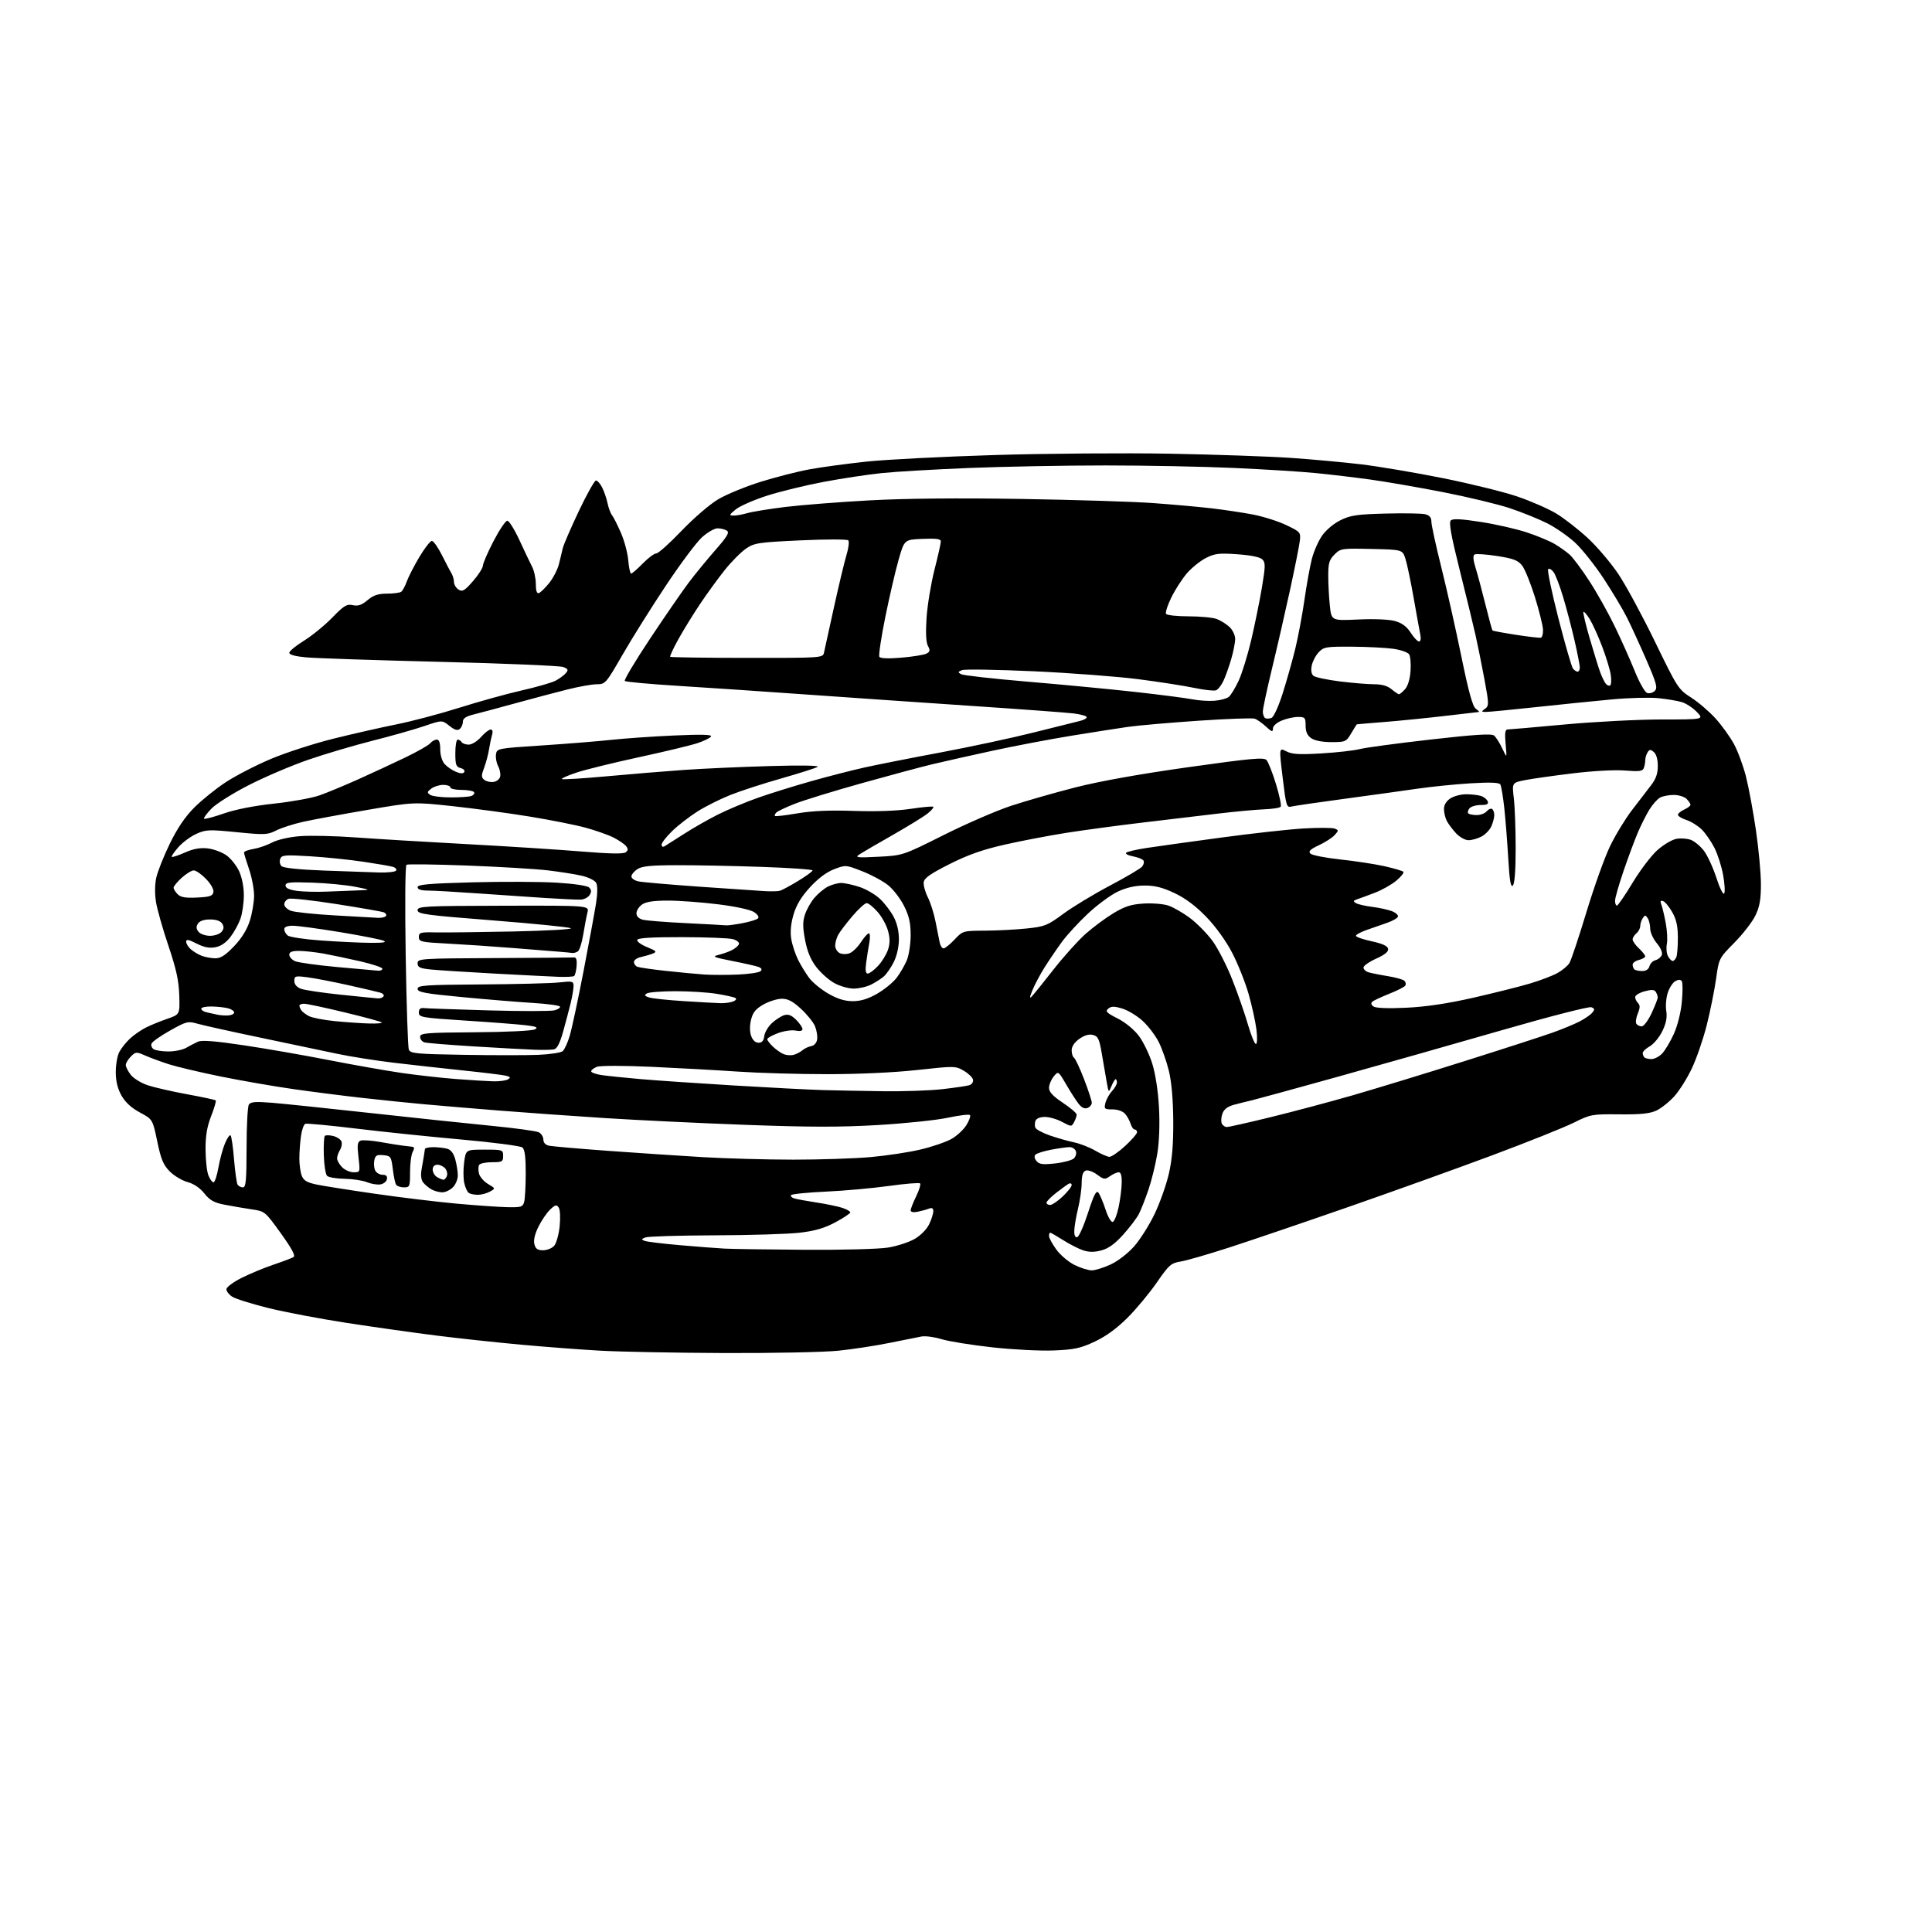 <?xml version="1.0" encoding="UTF-8" standalone="no"?>
<svg 
  version="1.1" 
  xmlns="http://www.w3.org/2000/svg" 
  xmlns:xlink="http://www.w3.org/1999/xlink" 
  xmlns:svg="http://www.w3.org/2000/svg"
  xmlns:rdf="http://www.w3.org/1999/02/22-rdf-syntax-ns#"
  xmlns:cc="http://creativecommons.org/ns#"
  xmlns:dc="http://purl.org/dc/elements/1.1/"
  viewBox="0 0 768 768"
  width="768"
  height="768"
>
<style>svg {background-color: white; }</style>"
<path stroke="none" fill="black" fill-rule="evenodd" d="M287.64,537.85C268.31,537.77 246.20,537.35 238.50,536.91C230.80,536.48 216.62,535.40 207.00,534.52C197.38,533.64 182.30,532.02 173.50,530.91C164.70,529.80 148.72,527.55 138.00,525.90C127.28,524.25 113.12,521.57 106.54,519.93C99.96,518.29 93.55,516.28 92.29,515.45C91.03,514.63 90.00,513.30 90.00,512.49C90.00,511.69 92.67,509.68 95.94,508.03C99.21,506.38 104.95,504.00 108.69,502.73C112.44,501.47 116.04,500.10 116.70,499.69C117.53,499.18 115.96,496.26 111.61,490.22C105.34,481.51 105.32,481.50 99.91,480.71C96.94,480.27 92.13,479.45 89.23,478.88C85.07,478.07 83.39,477.13 81.23,474.40C79.50,472.22 77.05,470.57 74.56,469.89C72.39,469.30 69.21,467.40 67.48,465.66C64.92,463.08 64.00,460.88 62.51,453.73C60.68,444.95 60.68,444.95 55.61,442.23C52.22,440.40 49.80,438.18 48.29,435.50C46.74,432.76 46.03,429.83 46.02,426.20C46.01,423.29 46.63,419.69 47.41,418.20C48.19,416.72 50.10,414.31 51.66,412.86C53.22,411.41 56.05,409.44 57.95,408.49C59.85,407.53 63.67,405.96 66.45,405.01C71.50,403.27 71.50,403.27 71.26,395.65C71.08,389.82 70.07,385.22 66.96,375.99C64.72,369.37 62.50,361.55 62.02,358.61C61.49,355.39 61.53,351.54 62.12,348.89C62.65,346.48 65.05,340.44 67.45,335.48C70.43,329.34 73.52,324.75 77.16,321.08C80.10,318.12 85.74,313.57 89.71,310.96C93.67,308.36 101.77,304.18 107.71,301.68C113.64,299.18 124.80,295.56 132.50,293.65C140.20,291.73 151.45,289.18 157.50,287.97C163.55,286.77 174.80,283.79 182.50,281.36C190.20,278.93 201.33,275.84 207.23,274.50C213.14,273.16 219.25,271.41 220.81,270.60C222.37,269.79 224.22,268.43 224.93,267.58C226.02,266.27 225.85,265.89 223.86,265.14C222.56,264.65 200.57,263.72 175.00,263.09C149.43,262.46 125.46,261.66 121.75,261.32C117.46,260.94 115.00,260.27 115.00,259.50C115.00,258.83 117.62,256.67 120.83,254.69C124.03,252.71 129.09,248.58 132.07,245.52C136.75,240.70 137.86,240.03 140.25,240.56C142.34,241.01 143.77,240.53 146.09,238.58C148.42,236.62 150.28,236.00 153.83,235.98C156.40,235.98 158.95,235.64 159.50,235.23C160.05,234.83 161.04,232.99 161.70,231.15C162.36,229.31 164.61,224.93 166.70,221.42C168.79,217.91 171.03,215.03 171.67,215.02C172.32,215.01 174.15,217.62 175.75,220.82C177.36,224.03 179.06,227.29 179.55,228.07C180.03,228.86 180.44,230.35 180.46,231.38C180.48,232.42 181.31,233.77 182.31,234.39C183.84,235.33 184.71,234.81 188.03,231.00C190.18,228.53 191.95,225.75 191.97,224.83C191.99,223.91 193.89,219.53 196.20,215.08C198.51,210.64 200.97,207.00 201.66,207.00C202.36,207.00 204.53,210.49 206.50,214.75C208.47,219.01 210.73,223.77 211.54,225.33C212.34,226.89 213.00,229.96 213.00,232.16C213.00,234.82 213.40,236.03 214.19,235.77C214.85,235.55 216.68,233.77 218.27,231.81C219.86,229.84 221.60,226.50 222.15,224.37C222.69,222.24 223.39,219.38 223.69,218.00C224.00,216.62 226.86,209.99 230.05,203.25C233.25,196.51 236.33,191.00 236.91,191.00C237.48,191.00 238.58,192.24 239.35,193.75C240.13,195.26 241.09,198.07 241.50,200.00C241.90,201.93 242.71,204.09 243.30,204.82C243.88,205.55 245.48,208.70 246.83,211.82C248.19,214.94 249.50,219.86 249.74,222.75C249.99,225.64 250.50,228.00 250.89,228.00C251.28,228.00 253.35,226.20 255.50,224.00C257.65,221.80 260.07,220.00 260.87,220.00C261.68,220.00 266.20,215.96 270.92,211.01C275.73,205.98 282.14,200.46 285.50,198.47C288.80,196.51 296.45,193.37 302.50,191.49C308.55,189.61 317.32,187.37 322.00,186.53C326.68,185.68 336.80,184.31 344.50,183.49C352.20,182.67 375.15,181.50 395.50,180.88C415.85,180.26 447.12,180.03 465.00,180.35C482.88,180.68 504.48,181.43 513.00,182.01C521.52,182.60 534.12,183.75 541.00,184.57C547.88,185.39 562.50,187.86 573.50,190.06C584.50,192.26 597.87,195.56 603.20,197.38C608.54,199.21 615.46,202.23 618.57,204.10C621.69,205.97 627.33,210.35 631.11,213.84C634.90,217.33 640.44,223.86 643.43,228.36C646.43,232.85 652.96,244.96 657.96,255.25C666.81,273.48 667.18,274.05 672.28,277.31C675.16,279.16 679.53,282.91 682.01,285.66C684.48,288.41 687.75,292.95 689.27,295.76C690.80,298.56 692.93,304.33 694.02,308.58C695.11,312.83 696.90,322.43 697.99,329.90C699.09,337.38 699.99,347.07 699.99,351.43C700.00,357.57 699.50,360.40 697.80,363.93C696.59,366.45 692.83,371.30 689.45,374.72C683.31,380.94 683.31,380.94 682.15,389.22C681.50,393.77 679.84,402.00 678.46,407.50C677.07,413.00 674.42,420.71 672.57,424.63C670.73,428.55 667.58,433.57 665.58,435.78C663.59,437.99 660.40,440.53 658.49,441.44C655.86,442.68 652.32,443.05 643.77,442.97C632.81,442.86 632.30,442.95 625.50,446.33C621.65,448.24 607.02,454.09 593.00,459.32C578.98,464.55 553.33,473.76 536.00,479.79C518.67,485.82 497.52,493.02 489.00,495.78C480.48,498.55 471.62,501.11 469.32,501.48C465.49,502.10 464.70,502.79 459.84,509.83C456.92,514.05 451.69,520.35 448.20,523.83C443.98,528.05 439.64,531.21 435.19,533.30C429.48,535.98 427.09,536.49 418.86,536.83C413.55,537.05 402.53,536.48 394.36,535.58C386.19,534.67 377.16,533.22 374.30,532.35C371.44,531.47 367.84,530.99 366.30,531.28C364.76,531.56 359.00,532.71 353.50,533.84C348.00,534.96 338.84,536.36 333.14,536.94C327.45,537.52 306.97,537.93 287.64,537.85zM434.00,504.99C435.38,504.98 438.77,503.92 441.54,502.63C444.42,501.29 448.41,498.20 450.88,495.40C453.24,492.72 456.90,486.91 459.00,482.51C461.11,478.10 463.65,470.90 464.66,466.50C465.95,460.81 466.45,454.75 466.39,445.50C466.33,437.17 465.71,430.07 464.66,425.74C463.76,422.02 461.93,416.82 460.59,414.18C459.25,411.54 456.35,407.74 454.14,405.75C451.93,403.75 448.31,401.57 446.09,400.91C442.91,399.95 441.75,399.96 440.56,400.95C439.28,402.02 439.83,402.60 444.27,404.85C447.36,406.42 450.80,409.25 452.72,411.79C454.49,414.15 456.89,419.10 458.04,422.79C459.31,426.87 460.36,433.69 460.71,440.19C461.07,446.77 460.82,453.82 460.06,458.51C459.39,462.71 457.80,469.18 456.54,472.88C455.28,476.59 453.55,480.97 452.70,482.62C451.84,484.27 449.05,487.95 446.49,490.79C443.25,494.41 440.64,496.29 437.86,497.04C435.01,497.81 432.93,497.80 430.59,497.03C428.78,496.43 425.20,494.61 422.62,492.97C420.04,491.34 417.72,490.00 417.47,490.00C417.21,490.00 417.00,490.61 417.00,491.35C417.00,492.09 418.30,494.50 419.89,496.69C421.48,498.89 424.74,501.65 427.14,502.84C429.54,504.03 432.62,504.99 434.00,504.99zM215.86,497.00C217.42,497.00 219.40,496.21 220.27,495.25C221.14,494.29 222.13,490.80 222.47,487.50C222.82,484.08 222.66,480.87 222.10,480.03C221.25,478.77 220.75,478.88 218.72,480.79C217.41,482.02 215.32,485.07 214.07,487.57C212.62,490.48 212.03,492.98 212.42,494.55C212.89,496.43 213.70,497.00 215.86,497.00zM320.00,496.81C334.68,496.91 349.40,496.52 353.00,495.93C356.57,495.36 361.35,493.80 363.62,492.48C366.00,491.09 368.43,488.62 369.37,486.63C370.27,484.74 371.00,482.43 371.00,481.49C371.00,480.28 370.50,479.98 369.25,480.46C368.29,480.84 366.26,481.39 364.75,481.70C363.08,482.03 362.00,481.82 362.00,481.15C362.00,480.55 362.98,478.03 364.19,475.55C365.39,473.07 366.10,470.76 365.75,470.42C365.41,470.08 359.81,470.53 353.31,471.44C346.82,472.34 335.52,473.36 328.21,473.69C320.90,474.03 314.71,474.66 314.45,475.08C314.19,475.51 314.76,476.10 315.74,476.39C316.71,476.69 320.65,477.41 324.50,478.00C328.35,478.58 332.96,479.54 334.75,480.11C336.54,480.69 338.00,481.51 338.00,481.94C338.00,482.37 335.32,484.15 332.04,485.90C327.62,488.25 323.92,489.33 317.79,490.03C313.23,490.56 298.02,491.02 284.00,491.06C269.98,491.11 257.63,491.48 256.57,491.90C254.90,492.55 254.86,492.73 256.26,493.27C257.15,493.61 263.42,494.38 270.19,494.97C276.96,495.56 284.98,496.17 288.00,496.34C291.02,496.50 305.43,496.71 320.00,496.81zM428.25,491.77C428.94,491.55 430.86,487.18 432.52,482.06C434.86,474.84 435.79,473.05 436.64,474.12C437.24,474.88 438.51,477.89 439.46,480.80C440.44,483.79 441.70,485.94 442.35,485.73C442.98,485.52 444.02,482.91 444.65,479.93C445.29,476.94 445.85,472.59 445.90,470.25C445.97,467.42 445.57,466.00 444.72,466.00C444.02,466.00 442.45,466.69 441.24,467.54C439.21,468.97 438.80,468.91 436.09,466.91C434.46,465.71 432.44,465.00 431.57,465.33C430.49,465.75 430.00,467.26 429.98,470.22C429.98,472.57 429.32,477.20 428.52,480.50C427.72,483.80 427.06,487.77 427.04,489.33C427.01,491.16 427.45,492.03 428.25,491.77zM201.63,479.87C207.20,479.99 207.82,479.79 208.37,477.75C208.70,476.51 208.98,471.39 208.99,466.37C209.00,459.97 208.60,456.91 207.67,456.14C206.93,455.53 196.02,454.11 183.42,452.98C170.81,451.85 151.95,449.89 141.50,448.62C131.05,447.36 122.00,446.50 121.38,446.72C120.76,446.94 119.97,449.18 119.63,451.70C119.28,454.22 119.00,458.21 119.00,460.57C119.00,462.94 119.42,465.98 119.94,467.34C120.66,469.24 121.99,470.05 125.69,470.84C128.33,471.40 138.80,473.06 148.95,474.52C159.10,475.99 173.73,477.76 181.45,478.46C189.18,479.17 198.26,479.80 201.63,479.87zM417.43,479.00C418.21,479.00 420.46,477.48 422.43,475.63C424.39,473.78 426.00,471.73 426.00,471.07C426.00,470.40 425.46,470.20 424.75,470.61C424.06,471.01 421.81,472.65 419.75,474.25C417.69,475.86 416.00,477.58 416.00,478.08C416.00,478.59 416.64,479.00 417.43,479.00zM190.00,474.95C188.62,474.96 186.99,474.64 186.38,474.23C185.76,473.83 184.93,472.02 184.54,470.21C184.14,468.40 184.13,464.69 184.51,461.96C185.19,457.00 185.19,457.00 192.59,457.00C199.83,457.00 200.00,457.06 200.00,459.50C200.00,461.79 199.63,462.00 195.56,462.00C193.12,462.00 190.82,462.48 190.46,463.06C190.11,463.64 190.08,465.19 190.41,466.50C190.74,467.82 192.36,469.69 194.01,470.66C197.00,472.43 197.00,472.43 194.75,473.68C193.51,474.37 191.38,474.94 190.00,474.95zM175.75,473.97C174.51,473.95 172.60,473.42 171.50,472.79C170.40,472.16 168.93,470.94 168.23,470.07C167.43,469.09 167.18,467.19 167.56,465.00C167.89,463.07 168.32,460.60 168.50,459.50C168.68,458.40 168.87,457.16 168.92,456.75C168.96,456.34 170.46,456.01 172.25,456.01C174.04,456.02 176.51,456.30 177.73,456.63C179.23,457.03 180.30,458.42 180.98,460.86C181.53,462.86 181.99,465.74 181.99,467.25C182.00,468.76 181.10,470.90 180.00,472.00C178.90,473.10 176.99,473.99 175.75,473.97zM96.56,472.00C97.75,472.00 98.00,469.29 98.02,456.25C98.02,447.59 98.43,439.87 98.92,439.10C99.62,437.99 101.53,437.84 108.15,438.37C112.74,438.75 130.45,440.59 147.50,442.47C164.55,444.35 186.15,446.63 195.49,447.54C204.84,448.45 213.27,449.61 214.24,450.13C215.21,450.65 216.00,451.95 216.00,453.02C216.00,454.23 216.85,455.14 218.25,455.44C219.49,455.70 229.95,456.61 241.50,457.46C253.05,458.30 270.15,459.44 279.50,459.99C288.85,460.53 305.05,460.98 315.50,460.98C325.95,460.98 339.68,460.53 346.00,459.97C352.32,459.41 361.28,458.06 365.89,456.96C370.50,455.87 376.04,453.98 378.19,452.77C380.34,451.57 383.03,449.07 384.16,447.24C385.30,445.40 385.93,443.60 385.58,443.24C385.22,442.88 381.23,443.37 376.71,444.33C372.20,445.29 359.73,446.59 349.01,447.22C334.10,448.10 321.77,448.08 296.51,447.15C278.36,446.48 253.15,445.27 240.50,444.46C227.85,443.65 208.95,442.30 198.50,441.47C188.05,440.64 174.55,439.50 168.50,438.95C162.45,438.40 151.43,437.27 144.00,436.43C136.57,435.60 124.20,434.02 116.50,432.92C108.80,431.82 95.83,429.57 87.67,427.91C79.51,426.25 70.29,424.07 67.17,423.07C64.05,422.06 59.82,420.51 57.76,419.61C54.19,418.05 53.93,418.07 52.01,419.99C50.90,421.10 50.00,422.61 50.00,423.37C50.00,424.12 50.91,425.88 52.01,427.29C53.12,428.70 56.16,430.55 58.76,431.42C61.37,432.28 68.41,433.89 74.41,434.99C80.41,436.09 85.52,437.18 85.76,437.43C86.00,437.67 85.18,440.48 83.93,443.68C82.28,447.93 81.68,451.52 81.71,457.00C81.73,461.12 82.24,465.74 82.85,467.25C83.45,468.76 84.36,470.00 84.87,470.00C85.37,470.00 86.25,467.37 86.82,464.15C87.38,460.93 88.56,456.59 89.44,454.50C90.31,452.41 91.31,450.98 91.66,451.33C92.02,451.68 92.64,455.99 93.04,460.91C93.45,465.82 94.08,470.33 94.45,470.92C94.82,471.51 95.77,472.00 96.56,472.00zM160.56,472.00C159.22,472.00 157.81,471.50 157.44,470.90C157.06,470.29 156.47,467.48 156.13,464.65C155.53,459.77 155.33,459.48 152.38,459.20C149.74,458.94 149.18,459.28 148.78,461.35C148.53,462.70 148.72,464.53 149.21,465.40C149.70,466.28 151.01,467.00 152.12,467.00C153.51,467.00 154.04,467.55 153.81,468.75C153.63,469.71 152.43,470.65 151.14,470.83C149.86,471.01 147.46,470.60 145.81,469.92C144.15,469.24 140.17,468.64 136.95,468.59C133.73,468.54 130.61,468.01 130.02,467.42C129.42,466.82 128.84,463.15 128.72,459.26C128.60,455.36 128.78,451.89 129.13,451.54C129.48,451.19 130.98,451.21 132.46,451.58C133.95,451.95 135.42,452.93 135.74,453.76C136.06,454.59 135.79,456.10 135.16,457.12C134.52,458.14 134.00,459.65 134.00,460.49C134.00,461.32 134.90,462.90 136.00,464.00C137.10,465.10 139.17,466.00 140.60,466.00C143.18,466.00 143.19,465.97 142.50,460.01C141.93,455.11 142.09,453.90 143.33,453.43C144.17,453.10 147.70,453.35 151.18,453.97C154.66,454.59 158.62,455.23 160.00,455.39C161.38,455.55 163.08,455.76 163.79,455.84C164.74,455.96 164.81,456.50 164.04,457.93C163.47,459.00 163.00,462.60 163.00,465.93C163.00,471.70 162.88,472.00 160.56,472.00zM176.28,468.97C176.71,468.99 177.32,468.32 177.64,467.49C177.96,466.66 177.67,465.31 176.99,464.49C176.31,463.67 174.91,463.00 173.88,463.00C172.68,463.00 172.00,463.71 172.00,464.95C172.00,466.02 172.79,467.36 173.75,467.92C174.71,468.48 175.85,468.95 176.28,468.97zM419.44,462.48C422.77,462.11 426.12,461.21 426.89,460.48C427.65,459.75 428.00,458.45 427.67,457.58C427.34,456.71 426.21,456.00 425.17,456.00C424.13,456.00 420.86,456.46 417.92,457.01C414.98,457.57 412.15,458.45 411.63,458.97C411.04,459.56 411.19,460.52 412.03,461.53C413.12,462.85 414.50,463.03 419.44,462.48zM441.00,459.86C441.82,459.89 444.64,457.95 447.25,455.55C449.86,453.14 452.00,450.69 452.00,450.09C452.00,449.49 451.58,449.00 451.07,449.00C450.55,449.00 449.83,447.99 449.45,446.75C449.07,445.51 448.07,443.71 447.23,442.75C446.32,441.72 444.27,441.00 442.24,441.00C439.02,441.00 438.83,440.82 439.43,438.41C439.79,436.99 440.96,434.88 442.04,433.73C443.12,432.57 444.00,431.03 444.00,430.31C444.00,429.59 443.76,429.00 443.48,429.00C443.19,429.00 442.44,430.24 441.82,431.75C440.70,434.49 440.70,434.48 439.91,430.00C439.48,427.52 438.61,422.46 437.97,418.75C436.98,412.94 436.48,411.91 434.45,411.40C432.88,411.00 431.06,411.54 429.04,412.97C427.12,414.34 426.00,416.01 426.00,417.51C426.00,418.81 426.42,420.14 426.93,420.46C427.45,420.78 429.25,424.61 430.93,428.99C432.62,433.36 434.00,437.58 434.00,438.36C434.00,439.14 433.23,440.08 432.29,440.44C431.16,440.88 429.97,440.32 428.78,438.80C427.79,437.53 425.56,434.07 423.83,431.09C420.67,425.69 420.67,425.69 418.84,427.95C417.83,429.20 417.00,431.23 417.00,432.47C417.00,434.08 418.55,435.74 422.50,438.37C425.52,440.38 428.00,442.50 428.00,443.08C428.00,443.66 427.54,445.00 426.97,446.05C425.96,447.94 425.88,447.94 422.24,445.99C420.20,444.89 417.11,444.00 415.37,444.00C413.49,444.00 411.98,444.60 411.64,445.50C411.32,446.32 411.28,447.56 411.55,448.25C411.82,448.94 414.40,450.33 417.27,451.34C420.15,452.34 424.47,453.58 426.87,454.08C429.28,454.58 433.10,456.07 435.37,457.39C437.64,458.72 440.18,459.83 441.00,459.86zM487.70,448.00C488.51,448.00 496.45,446.21 505.34,444.03C514.23,441.85 528.70,437.99 537.50,435.46C546.30,432.93 566.33,426.82 582.00,421.87C597.67,416.93 613.53,411.79 617.24,410.46C620.95,409.14 625.71,407.17 627.81,406.10C629.91,405.02 632.22,403.44 632.93,402.58C634.01,401.28 633.95,400.92 632.56,400.39C631.65,400.03 615.73,404.12 597.20,409.47C578.66,414.81 549.33,423.14 532.00,427.97C514.67,432.79 499.15,437.05 497.50,437.43C495.85,437.80 492.79,438.56 490.71,439.11C488.12,439.78 486.62,440.88 485.98,442.54C485.47,443.88 485.32,445.66 485.64,446.49C485.95,447.32 486.88,448.00 487.70,448.00zM351.00,433.78C358.98,433.89 369.55,433.53 374.50,432.97C379.45,432.41 384.31,431.70 385.31,431.39C386.30,431.08 386.97,430.10 386.80,429.22C386.63,428.33 384.98,426.72 383.13,425.64C379.84,423.72 379.44,423.72 364.63,425.34C355.46,426.35 341.36,427.00 328.83,427.00C317.46,427.00 301.49,426.54 293.33,425.98C285.17,425.42 269.75,424.57 259.06,424.08C247.90,423.57 238.63,423.57 237.31,424.07C236.04,424.56 235.00,425.36 235.00,425.86C235.00,426.36 236.91,427.04 239.25,427.38C241.59,427.71 248.45,428.42 254.50,428.95C260.55,429.48 277.20,430.62 291.50,431.48C305.80,432.34 321.77,433.17 327.00,433.32C332.23,433.46 343.02,433.67 351.00,433.78zM196.00,429.84C198.47,429.91 201.15,429.56 201.95,429.05C203.10,428.33 202.89,428.02 200.95,427.58C199.60,427.27 191.97,426.34 184.00,425.51C176.03,424.68 163.65,423.30 156.50,422.45C149.35,421.60 139.22,420.00 134.00,418.89C128.78,417.78 115.05,414.90 103.50,412.48C91.95,410.07 80.70,407.57 78.50,406.94C74.72,405.85 74.13,406.00 67.63,409.64C63.84,411.76 60.52,414.11 60.23,414.85C59.94,415.59 60.34,416.60 61.10,417.09C61.87,417.57 64.53,417.97 67.00,417.97C69.47,417.97 72.62,417.32 74.00,416.53C75.38,415.73 77.48,414.64 78.67,414.10C80.21,413.40 85.47,413.80 96.92,415.52C105.77,416.84 120.99,419.49 130.75,421.41C140.51,423.32 153.52,425.62 159.65,426.51C165.78,427.40 175.45,428.48 181.15,428.92C186.84,429.36 193.53,429.77 196.00,429.84zM656.49,421.00C657.68,421.00 659.60,419.99 660.77,418.75C661.93,417.51 664.01,414.02 665.38,411.00C666.83,407.79 668.16,402.52 668.55,398.35C668.93,394.41 668.93,390.70 668.56,390.10C668.09,389.34 667.29,389.31 666.02,389.99C665.00,390.54 663.62,392.61 662.97,394.60C662.31,396.59 662.04,399.85 662.36,401.84C662.78,404.44 662.34,406.72 660.82,409.87C659.65,412.29 657.41,415.00 655.85,415.89C654.29,416.77 653.01,417.99 653.01,418.58C653.00,419.18 653.30,419.97 653.67,420.33C654.03,420.70 655.30,421.00 656.49,421.00zM213.92,419.32C218.55,419.12 222.94,418.47 223.67,417.86C224.40,417.26 225.67,414.47 226.50,411.67C227.33,408.88 229.79,397.34 231.97,386.04C234.14,374.75 236.37,362.63 236.93,359.12C237.56,355.09 237.58,352.09 236.99,350.97C236.46,349.99 233.94,348.73 231.27,348.12C228.65,347.51 222.55,346.55 217.73,345.98C212.90,345.41 198.50,344.55 185.73,344.07C172.95,343.59 162.09,343.45 161.60,343.75C161.07,344.07 160.94,359.18 161.27,379.90C161.58,399.48 162.14,416.28 162.52,417.23C163.13,418.78 165.42,419.00 184.35,419.31C195.98,419.51 209.29,419.51 213.92,419.32zM315.50,419.31C316.60,419.01 318.18,418.19 319.00,417.48C319.82,416.78 321.40,416.04 322.50,415.84C323.69,415.63 324.63,414.54 324.83,413.14C325.01,411.86 324.63,409.51 323.97,407.93C323.31,406.35 320.81,403.24 318.41,401.03C315.15,398.02 313.22,397.00 310.77,397.02C308.97,397.03 305.70,398.05 303.50,399.29C300.43,401.03 299.28,402.43 298.57,405.30C297.98,407.66 297.99,410.07 298.59,411.78C299.20,413.50 300.27,414.50 301.52,414.50C302.91,414.50 303.59,413.72 303.80,411.89C303.97,410.45 305.32,408.14 306.80,406.75C308.29,405.36 310.51,403.92 311.73,403.55C313.37,403.06 314.64,403.55 316.48,405.39C317.87,406.78 319.00,408.43 319.00,409.07C319.00,409.81 318.00,410.03 316.25,409.67C314.74,409.36 311.59,409.82 309.25,410.69C306.91,411.56 305.00,412.64 305.00,413.10C305.00,413.55 306.01,414.88 307.25,416.06C308.49,417.24 310.40,418.57 311.50,419.03C312.60,419.48 314.40,419.61 315.50,419.31zM220.24,417.14C219.28,417.34 215.80,417.40 212.50,417.29C209.20,417.17 198.40,416.58 188.50,415.97C178.60,415.37 169.71,414.64 168.75,414.37C167.79,414.09 167.00,413.11 167.00,412.18C167.01,410.66 169.12,410.49 188.92,410.34C201.32,410.26 211.61,409.76 212.62,409.19C214.04,408.40 213.29,408.06 208.95,407.54C205.95,407.18 195.18,406.35 185.00,405.70C167.57,404.57 166.50,404.38 166.50,402.50C166.50,401.09 167.09,400.57 168.50,400.73C169.60,400.86 181.10,401.27 194.07,401.64C207.03,402.01 218.86,402.00 220.36,401.63C221.86,401.25 222.85,400.57 222.58,400.12C222.30,399.67 217.45,399.03 211.81,398.68C206.17,398.34 193.55,397.30 183.78,396.37C168.89,394.96 166.00,394.42 166.00,393.09C166.01,391.68 168.91,391.48 191.25,391.33C205.14,391.24 219.09,390.88 222.25,390.53C227.57,389.95 228.00,390.05 228.00,391.94C228.00,393.06 227.48,396.12 226.85,398.74C226.21,401.36 224.86,406.49 223.84,410.14C222.57,414.68 221.43,416.89 220.24,417.14zM499.23,415.00C499.76,415.00 499.85,412.58 499.45,409.25C499.06,406.09 497.65,399.70 496.32,395.05C494.98,390.40 492.06,383.07 489.81,378.76C487.34,374.01 483.28,368.37 479.53,364.49C475.34,360.15 471.24,357.08 466.91,355.03C462.18,352.79 459.06,352.00 455.00,352.01C451.33,352.02 447.81,352.81 444.42,354.39C441.63,355.69 436.27,359.62 432.52,363.13C428.77,366.63 424.06,371.75 422.06,374.50C420.06,377.25 417.00,381.76 415.26,384.51C413.52,387.27 411.36,391.32 410.46,393.51C409.21,396.56 409.16,397.15 410.24,396.00C411.02,395.18 414.92,390.34 418.91,385.25C422.90,380.17 428.57,373.87 431.51,371.25C434.45,368.64 439.43,364.94 442.57,363.04C447.09,360.31 449.62,359.49 454.55,359.18C457.99,358.96 462.42,359.31 464.41,359.97C466.39,360.62 470.31,362.88 473.11,364.99C475.92,367.10 479.96,371.23 482.08,374.16C484.21,377.10 487.73,384.00 489.89,389.50C492.06,395.00 494.84,402.99 496.07,407.25C497.30,411.51 498.72,415.00 499.23,415.00zM652.61,408.00C653.42,408.00 655.19,405.64 656.54,402.75C657.88,399.86 658.98,397.05 658.97,396.50C658.97,395.95 658.62,394.95 658.19,394.27C657.61,393.36 656.48,393.31 653.71,394.07C651.67,394.63 650.00,395.66 650.00,396.35C650.00,397.04 650.51,398.11 651.14,398.74C652.00,399.60 651.98,400.64 651.05,402.88C650.37,404.53 650.10,406.36 650.46,406.94C650.82,407.52 651.79,408.00 652.61,408.00zM146.92,406.86C149.90,406.94 152.08,406.74 151.76,406.43C151.45,406.11 144.80,404.31 136.99,402.43C129.17,400.54 121.93,399.00 120.89,399.00C119.85,399.00 119.01,399.34 119.02,399.75C119.02,400.16 119.36,401.00 119.77,401.60C120.17,402.21 121.54,403.25 122.82,403.92C124.09,404.59 128.82,405.50 133.32,405.94C137.82,406.37 143.94,406.79 146.92,406.86zM90.78,403.65C92.04,403.57 93.07,403.05 93.09,402.50C93.11,401.95 92.08,401.21 90.81,400.85C89.54,400.49 86.59,400.15 84.25,400.10C81.91,400.04 80.00,400.44 80.00,400.98C80.00,401.52 81.01,402.18 82.25,402.44C83.49,402.71 85.40,403.12 86.50,403.37C87.60,403.61 89.53,403.74 90.78,403.65zM559.00,400.59C566.81,400.22 575.31,398.96 585.50,396.65C593.75,394.77 603.88,392.24 608.00,391.02C612.12,389.80 617.10,387.91 619.06,386.83C621.01,385.74 623.17,383.96 623.85,382.86C624.54,381.77 627.57,372.69 630.60,362.69C633.63,352.68 637.85,340.88 639.98,336.46C642.11,332.03 646.03,325.58 648.68,322.11C651.33,318.64 654.74,314.20 656.25,312.25C658.26,309.66 659.00,307.56 659.00,304.47C659.00,301.84 658.40,299.75 657.42,298.94C656.12,297.85 655.69,297.87 654.94,299.06C654.44,299.85 654.02,301.25 654.02,302.17C654.01,303.09 653.74,304.52 653.42,305.35C652.95,306.58 651.56,306.76 646.03,306.30C642.09,305.97 633.41,306.43 625.37,307.40C617.74,308.32 609.15,309.54 606.27,310.10C601.04,311.13 601.04,311.13 601.77,317.32C602.17,320.72 602.50,329.67 602.50,337.20C602.50,346.02 602.10,351.30 601.37,352.03C600.54,352.86 600.07,350.09 599.56,341.33C599.18,334.82 598.47,325.77 597.98,321.22C597.48,316.67 596.77,312.44 596.40,311.83C595.92,311.05 592.34,310.92 584.60,311.38C578.50,311.75 569.00,312.71 563.50,313.51C558.00,314.32 544.95,316.12 534.50,317.53C524.05,318.94 514.56,320.32 513.41,320.61C511.44,321.11 511.25,320.48 509.88,309.15C508.43,297.17 508.43,297.17 511.32,298.66C513.62,299.86 516.44,300.02 525.35,299.49C531.48,299.12 538.30,298.35 540.50,297.78C542.70,297.20 555.30,295.50 568.50,294.00C586.25,291.98 592.86,291.56 593.89,292.38C594.66,292.99 596.13,295.29 597.16,297.49C599.04,301.50 599.04,301.50 598.51,295.75C598.12,291.52 598.32,290.00 599.24,289.98C599.93,289.98 610.17,289.08 622.00,287.99C633.83,286.90 651.12,286.01 660.44,286.00C677.37,286.00 677.37,286.00 674.52,283.02C672.95,281.39 670.28,279.62 668.59,279.11C666.89,278.59 662.67,277.88 659.22,277.53C655.76,277.18 647.43,277.40 640.72,278.03C634.00,278.65 620.48,280.02 610.68,281.08C600.88,282.14 591.90,283.00 590.74,283.00C588.80,283.00 588.76,282.89 590.32,281.75C591.92,280.58 591.91,279.87 590.08,270.00C589.00,264.23 587.42,256.35 586.55,252.50C585.69,248.65 582.87,237.06 580.29,226.75C576.86,213.08 575.89,207.71 576.70,206.90C577.50,206.10 580.74,206.25 588.65,207.48C594.62,208.41 602.88,210.28 607.00,211.66C611.12,213.03 616.08,215.09 618.00,216.24C619.92,217.38 622.58,219.26 623.89,220.41C625.21,221.56 628.75,226.28 631.75,230.91C634.76,235.54 639.31,243.64 641.86,248.91C644.41,254.18 647.98,262.17 649.79,266.66C651.59,271.14 653.81,275.10 654.71,275.44C655.62,275.79 656.99,275.43 657.78,274.65C659.00,273.43 658.55,271.76 654.48,262.37C651.88,256.39 648.40,248.80 646.75,245.50C645.09,242.20 640.92,235.22 637.48,229.99C634.04,224.76 628.98,218.39 626.24,215.82C623.50,213.26 618.48,209.76 615.10,208.05C611.71,206.34 605.02,203.63 600.22,202.03C595.43,200.43 583.40,197.54 573.50,195.61C563.60,193.68 550.55,191.42 544.50,190.60C538.45,189.77 528.77,188.62 523.00,188.05C517.23,187.48 502.60,186.56 490.50,186.02C478.40,185.47 455.45,185.02 439.50,185.02C423.55,185.02 399.25,185.47 385.50,186.02C371.75,186.57 356.00,187.48 350.50,188.06C345.00,188.63 334.65,190.19 327.50,191.54C320.35,192.88 310.21,195.35 304.97,197.02C299.74,198.70 294.11,201.16 292.47,202.50C289.87,204.62 289.75,204.93 291.51,204.96C292.61,204.98 295.09,204.55 297.01,203.99C298.93,203.43 305.69,202.33 312.03,201.54C318.37,200.76 333.44,199.57 345.53,198.91C359.84,198.13 380.92,197.93 406.00,198.34C427.18,198.68 450.80,199.42 458.50,199.99C466.20,200.55 476.55,201.48 481.50,202.05C486.45,202.63 493.88,203.74 498.00,204.52C502.12,205.31 508.11,207.20 511.30,208.73C516.93,211.42 517.09,211.61 516.70,215.00C516.48,216.93 514.68,225.93 512.70,235.00C510.72,244.07 507.51,258.09 505.55,266.15C503.60,274.22 502.00,281.73 502.00,282.85C502.00,283.97 502.41,285.13 502.91,285.44C503.41,285.75 504.53,285.73 505.40,285.40C506.31,285.05 508.18,280.99 509.88,275.65C511.48,270.62 513.72,262.68 514.87,258.00C516.01,253.32 517.66,244.55 518.53,238.50C519.40,232.45 520.73,225.09 521.49,222.15C522.24,219.22 524.07,215.07 525.54,212.94C527.08,210.72 530.20,208.10 532.86,206.79C536.83,204.83 539.41,204.45 550.79,204.15C558.10,203.96 565.18,204.08 566.54,204.42C568.28,204.86 569.00,205.72 569.00,207.39C569.00,208.68 570.78,216.88 572.97,225.62C575.15,234.36 578.73,250.27 580.92,260.98C583.79,275.01 585.39,280.81 586.64,281.73C587.60,282.43 588.18,283.01 587.94,283.02C587.70,283.03 581.65,283.73 574.50,284.58C567.35,285.42 556.55,286.50 550.50,286.99C544.45,287.47 539.43,287.89 539.35,287.93C539.27,287.97 538.27,289.57 537.13,291.50C535.15,294.86 534.84,295.00 529.26,295.00C525.62,295.00 522.62,294.42 521.22,293.44C519.66,292.35 519.00,290.87 519.00,288.44C519.00,285.28 518.76,285.00 515.97,285.00C514.30,285.00 511.38,285.65 509.47,286.45C507.40,287.31 506.00,288.60 506.00,289.64C506.00,291.09 505.55,290.96 503.25,288.83C501.74,287.44 499.73,286.02 498.78,285.69C497.84,285.36 487.71,285.73 476.28,286.51C464.85,287.29 452.35,288.38 448.50,288.93C444.65,289.48 434.52,291.06 426.00,292.45C417.48,293.84 403.30,296.53 394.50,298.44C385.70,300.35 374.90,302.77 370.50,303.83C366.10,304.89 353.50,308.27 342.50,311.35C331.50,314.43 319.59,318.09 316.04,319.48C312.49,320.87 309.15,322.45 308.61,322.99C308.07,323.53 307.83,324.15 308.07,324.37C308.31,324.59 312.32,324.12 317.00,323.32C322.88,322.32 329.82,322.02 339.50,322.35C348.37,322.65 356.61,322.35 362.00,321.53C366.68,320.82 370.73,320.45 371.00,320.71C371.27,320.97 370.25,322.17 368.73,323.39C367.21,324.61 360.91,328.48 354.73,332.00C348.55,335.51 342.60,338.99 341.50,339.73C339.78,340.89 340.85,341.01 349.19,340.57C358.88,340.07 358.88,340.07 375.15,331.93C384.09,327.45 396.16,322.22 401.96,320.31C407.76,318.40 419.25,315.11 427.50,313.00C437.20,310.53 453.05,307.69 472.35,304.97C497.47,301.44 502.40,300.99 503.46,302.14C504.15,302.89 505.84,307.18 507.22,311.67C508.59,316.17 509.44,320.22 509.11,320.67C508.77,321.13 505.80,321.60 502.50,321.72C499.20,321.84 490.88,322.62 484.00,323.44C477.12,324.26 463.62,325.87 454.00,327.01C444.38,328.15 430.88,329.97 424.00,331.05C417.12,332.13 406.10,334.23 399.50,335.73C390.67,337.72 384.85,339.77 377.50,343.47C369.95,347.27 367.42,349.03 367.19,350.67C367.02,351.87 367.76,354.57 368.82,356.67C369.89,358.78 371.29,363.20 371.92,366.50C372.56,369.80 373.29,373.51 373.56,374.75C373.82,375.99 374.51,377.00 375.09,377.00C375.66,377.00 377.62,375.43 379.44,373.50C382.72,370.02 382.79,370.00 391.62,369.95C396.50,369.92 403.96,369.53 408.19,369.08C415.30,368.34 416.40,367.90 422.69,363.25C426.44,360.49 434.75,355.46 441.16,352.07C447.58,348.69 453.35,345.28 454.00,344.50C454.64,343.72 454.89,342.64 454.55,342.08C454.21,341.53 452.34,340.78 450.39,340.41C448.44,340.05 447.22,339.40 447.68,338.97C448.13,338.54 451.72,337.70 455.65,337.10C459.58,336.50 472.85,334.65 485.15,332.99C497.44,331.32 512.29,329.68 518.15,329.33C524.00,328.99 529.58,329.01 530.53,329.37C532.18,330.01 532.18,330.14 530.54,331.96C529.59,333.01 526.77,334.83 524.27,336.00C520.78,337.64 520.01,338.41 520.91,339.32C521.56,339.97 526.91,341.02 532.80,341.65C538.68,342.28 546.58,343.49 550.35,344.33C554.12,345.18 557.49,346.17 557.85,346.53C558.21,346.90 556.97,348.47 555.11,350.04C553.24,351.60 549.42,353.77 546.61,354.85C543.80,355.93 540.61,357.10 539.53,357.46C537.93,357.99 537.82,358.27 538.98,358.99C539.76,359.47 542.68,360.15 545.45,360.49C548.23,360.84 551.75,361.61 553.29,362.20C554.82,362.79 555.91,363.77 555.71,364.38C555.51,364.98 553.58,366.09 551.42,366.83C549.26,367.58 545.59,368.86 543.25,369.68C540.91,370.50 539.00,371.54 539.00,372.00C539.00,372.45 541.81,373.43 545.24,374.17C549.50,375.09 551.58,376.03 551.79,377.15C552.01,378.28 550.55,379.49 547.05,381.07C544.27,382.33 542.00,383.92 542.00,384.61C542.00,385.30 542.86,386.14 543.90,386.47C544.95,386.80 548.40,387.50 551.58,388.01C554.75,388.53 557.77,389.37 558.29,389.89C558.80,390.40 558.96,391.26 558.63,391.79C558.30,392.32 555.44,393.78 552.27,395.03C549.10,396.29 546.05,397.71 545.51,398.20C544.87,398.77 545.05,399.45 546.01,400.11C546.93,400.74 551.88,400.93 559.00,400.59zM286.50,398.78C288.15,398.82 290.37,398.52 291.43,398.10C292.50,397.68 292.92,397.07 292.36,396.72C291.81,396.38 288.46,395.63 284.93,395.06C281.39,394.48 274.00,394.02 268.50,394.02C263.00,394.03 257.88,394.42 257.12,394.91C256.04,395.59 256.25,395.94 258.03,396.51C259.29,396.91 265.53,397.57 271.91,397.97C278.28,398.37 284.85,398.74 286.50,398.78zM339.00,397.98C342.16,397.98 345.04,397.10 348.69,395.01C351.54,393.37 355.01,390.54 356.41,388.71C357.80,386.89 359.63,383.74 360.47,381.73C361.31,379.71 362.00,375.21 362.00,371.73C362.00,366.92 361.38,364.14 359.41,360.19C357.99,357.34 355.18,353.65 353.18,352.00C351.18,350.35 346.54,347.82 342.87,346.38C336.23,343.77 336.17,343.77 331.56,345.53C328.55,346.68 325.19,349.20 321.97,352.72C318.48,356.54 316.54,359.76 315.42,363.61C314.37,367.24 314.07,370.49 314.54,373.29C314.92,375.60 316.14,379.30 317.23,381.50C318.33,383.70 320.33,386.97 321.68,388.77C323.02,390.56 326.46,393.37 329.31,395.01C332.96,397.10 335.84,397.98 339.00,397.98zM150.19,396.88C151.12,396.95 152.14,396.58 152.46,396.07C152.77,395.56 152.24,394.91 151.26,394.62C150.29,394.33 144.55,392.98 138.50,391.63C132.45,390.28 125.14,388.86 122.25,388.49C117.36,387.86 117.00,387.96 117.00,389.93C117.00,391.29 117.93,392.40 119.61,393.04C121.05,393.59 128.13,394.65 135.36,395.40C142.59,396.15 149.26,396.82 150.19,396.88zM339.30,392.98C337.21,392.97 333.72,391.96 331.55,390.73C329.37,389.50 326.17,386.62 324.43,384.34C322.25,381.49 320.88,378.15 320.03,373.66C319.07,368.60 319.06,366.33 319.99,363.54C320.64,361.57 322.31,358.59 323.71,356.94C325.10,355.28 327.51,353.27 329.07,352.46C330.63,351.66 333.03,351.00 334.42,351.00C335.80,351.00 339.08,351.72 341.72,352.60C344.35,353.47 348.00,355.61 349.84,357.35C351.67,359.08 354.12,362.30 355.27,364.50C356.62,367.07 357.35,370.29 357.33,373.51C357.30,376.50 356.46,380.13 355.25,382.51C354.13,384.71 352.38,387.23 351.36,388.13C350.34,389.03 348.06,390.49 346.30,391.38C344.54,392.27 341.39,392.99 339.30,392.98zM228.21,387.99C227.82,388.27 225.03,388.41 222.00,388.30C218.97,388.19 207.50,387.60 196.50,387.01C185.50,386.41 174.14,385.68 171.25,385.39C166.92,384.95 166.00,384.52 166.00,382.93C166.00,381.07 167.10,380.99 196.50,380.85C213.28,380.77 227.56,380.65 228.25,380.60C229.08,380.53 229.40,381.67 229.21,383.99C229.06,385.90 228.61,387.70 228.21,387.99zM293.43,387.40C297.80,387.20 301.81,386.59 302.35,386.05C303.00,385.40 302.73,384.83 301.58,384.39C300.62,384.02 295.93,382.96 291.17,382.02C283.77,380.57 282.94,380.22 285.50,379.62C287.15,379.23 289.59,378.37 290.92,377.71C292.25,377.04 293.52,375.95 293.74,375.29C293.96,374.62 292.87,373.73 291.32,373.32C289.77,372.90 280.67,372.55 271.09,372.53C259.06,372.51 253.56,372.85 253.30,373.62C253.09,374.24 254.85,375.53 257.21,376.49C260.94,378.01 261.24,378.35 259.50,379.05C258.40,379.49 256.26,380.12 254.75,380.45C253.24,380.77 252.00,381.66 252.00,382.41C252.00,383.17 252.63,384.03 253.40,384.32C254.18,384.62 259.24,385.35 264.65,385.94C270.07,386.53 276.98,387.18 280.00,387.39C283.02,387.59 289.07,387.59 293.43,387.40zM344.97,387.00C345.64,387.00 347.47,385.63 349.03,383.96C350.59,382.30 352.37,379.40 352.99,377.53C353.81,375.04 353.82,373.03 353.01,370.05C352.41,367.81 350.54,364.40 348.85,362.49C347.17,360.57 345.22,359.00 344.52,359.00C343.82,359.00 341.23,361.36 338.78,364.25C336.32,367.14 333.79,370.48 333.16,371.68C332.52,372.89 332.00,374.78 332.00,375.90C332.00,377.02 332.79,378.34 333.75,378.85C334.73,379.36 336.47,379.40 337.71,378.93C338.93,378.47 340.95,376.50 342.21,374.56C343.47,372.62 344.90,371.02 345.38,371.01C345.87,371.01 345.95,372.69 345.57,374.75C345.18,376.81 344.62,380.41 344.31,382.75C343.91,385.75 344.10,387.00 344.97,387.00zM150.25,385.86C151.21,385.94 152.00,385.59 152.00,385.08C152.00,384.58 148.06,383.26 143.25,382.15C138.44,381.04 131.83,379.65 128.57,379.06C125.30,378.48 120.92,378.00 118.82,378.00C116.07,378.00 115.00,378.43 115.00,379.52C115.00,380.36 116.01,381.50 117.25,382.07C118.49,382.63 126.03,383.68 134.00,384.41C141.98,385.13 149.29,385.78 150.25,385.86zM652.76,386.00C654.31,386.00 655.37,385.31 655.69,384.09C655.96,383.04 657.04,381.96 658.09,381.69C659.13,381.41 660.26,380.48 660.60,379.61C660.95,378.68 660.14,376.76 658.60,374.94C657.17,373.24 655.99,370.64 655.98,369.17C655.98,367.70 655.53,365.82 654.98,365.00C654.11,363.67 653.89,363.67 653.02,365.00C652.47,365.82 652.02,367.23 652.02,368.13C652.01,369.02 651.33,370.32 650.50,371.00C649.67,371.68 649.00,372.79 649.00,373.45C649.00,374.11 650.12,375.71 651.50,377.00C652.88,378.29 654.00,379.71 654.00,380.16C654.00,380.60 652.88,381.24 651.50,381.59C650.12,381.93 649.00,382.77 649.00,383.44C649.00,384.12 649.30,384.97 649.67,385.33C650.03,385.70 651.43,386.00 652.76,386.00zM664.93,382.00C665.40,382.00 666.06,381.29 666.39,380.42C666.73,379.55 666.99,376.06 666.98,372.67C666.97,368.14 666.37,365.45 664.73,362.58C663.51,360.42 661.87,358.45 661.09,358.19C660.06,357.85 659.88,358.24 660.41,359.61C660.82,360.65 661.60,363.95 662.16,366.94C662.72,369.94 662.91,373.69 662.60,375.27C662.28,376.86 662.48,379.03 663.04,380.08C663.61,381.14 664.46,382.00 664.93,382.00zM85.43,380.94C87.67,380.98 89.46,379.87 92.95,376.24C95.99,373.09 98.12,369.68 99.27,366.13C100.22,363.18 101.00,358.64 101.00,356.04C101.00,353.44 100.10,348.70 99.00,345.50C97.90,342.30 97.00,339.33 97.00,338.89C97.00,338.45 98.69,337.81 100.75,337.48C102.81,337.14 106.14,335.99 108.14,334.93C110.27,333.80 114.84,332.74 119.14,332.40C123.19,332.07 133.25,332.29 141.50,332.90C149.75,333.50 169.55,334.69 185.50,335.55C201.45,336.41 221.93,337.72 231.00,338.47C242.51,339.41 247.88,339.51 248.76,338.78C249.75,337.97 249.76,337.42 248.83,336.29C248.17,335.50 245.95,333.99 243.89,332.94C241.83,331.89 236.85,330.13 232.82,329.03C228.80,327.93 218.75,325.93 210.50,324.59C202.25,323.24 188.53,321.39 180.00,320.47C164.50,318.79 164.50,318.79 146.00,321.96C135.82,323.70 124.35,325.83 120.50,326.68C116.65,327.54 111.83,329.09 109.79,330.13C106.34,331.87 105.21,331.92 94.13,330.81C83.10,329.71 81.86,329.76 78.04,331.48C75.76,332.51 72.55,334.89 70.89,336.78C69.23,338.67 68.06,340.39 68.28,340.62C68.51,340.84 70.85,340.07 73.50,338.90C76.88,337.40 79.56,336.92 82.56,337.25C84.90,337.52 88.26,338.76 90.03,340.02C91.79,341.27 94.07,344.15 95.09,346.40C96.20,348.84 96.95,352.73 96.93,356.00C96.92,359.02 96.31,363.19 95.57,365.25C94.84,367.32 93.05,370.56 91.60,372.46C89.87,374.73 87.81,376.13 85.61,376.55C83.22,376.99 81.08,376.57 78.13,375.07C75.00,373.47 74.00,373.29 74.00,374.32C74.00,375.08 74.80,376.41 75.77,377.29C76.74,378.17 78.66,379.34 80.02,379.88C81.38,380.43 83.82,380.90 85.43,380.94zM227.50,378.82C226.95,378.73 224.70,378.52 222.50,378.34C220.30,378.17 211.97,377.50 204.00,376.86C196.03,376.22 184.32,375.43 178.00,375.10C167.37,374.55 166.50,374.35 166.50,372.50C166.50,370.69 167.12,370.51 173.00,370.64C176.57,370.72 190.49,370.56 203.92,370.28C217.34,369.99 227.69,369.41 226.92,368.98C226.14,368.55 212.11,367.14 195.75,365.86C169.28,363.79 166.00,363.34 166.00,361.82C166.00,360.25 168.65,360.11 200.11,360.04C234.23,359.96 234.23,359.96 233.52,362.73C233.14,364.25 232.39,368.19 231.85,371.48C231.32,374.76 230.35,377.80 229.69,378.21C229.04,378.63 228.05,378.90 227.50,378.82zM147.00,374.79C152.22,374.84 153.89,374.59 152.50,373.96C151.40,373.47 143.59,371.92 135.15,370.53C126.71,369.14 118.28,368.00 116.40,368.00C114.18,368.00 113.00,368.48 113.00,369.38C113.00,370.14 113.61,371.26 114.36,371.88C115.11,372.50 121.07,373.40 127.61,373.86C134.15,374.33 142.88,374.75 147.00,374.79zM83.50,372.00C85.29,372.00 87.35,371.29 88.07,370.42C89.02,369.27 89.10,368.38 88.33,367.17C87.65,366.09 85.94,365.50 83.50,365.50C81.06,365.50 79.35,366.09 78.67,367.17C77.90,368.38 77.98,369.27 78.93,370.42C79.65,371.29 81.71,372.00 83.50,372.00zM288.61,367.84C289.23,367.93 292.14,367.54 295.08,366.99C298.02,366.43 300.83,365.57 301.32,365.08C301.84,364.56 301.19,363.51 299.73,362.56C298.28,361.61 292.39,360.33 285.42,359.47C278.90,358.66 269.95,358.00 265.51,358.00C259.83,358.00 256.79,358.46 255.22,359.56C254.00,360.41 253.00,361.98 253.00,363.04C253.00,364.27 253.93,365.19 255.59,365.61C257.01,365.97 264.77,366.58 272.84,366.97C280.90,367.37 288.00,367.76 288.61,367.84zM150.19,364.85C151.67,364.93 153.13,364.60 153.44,364.10C153.74,363.61 153.34,362.96 152.55,362.66C151.76,362.35 143.29,360.88 133.73,359.38C124.17,357.88 115.59,356.94 114.67,357.30C113.75,357.65 113.00,358.64 113.00,359.49C113.00,360.35 114.17,361.50 115.61,362.04C117.04,362.59 124.80,363.41 132.86,363.87C140.91,364.33 148.71,364.77 150.19,364.85zM642.75,360.00C643.16,359.99 645.98,355.89 649.00,350.88C652.02,345.87 656.46,340.03 658.86,337.91C661.26,335.79 664.64,333.78 666.37,333.46C668.10,333.13 670.71,333.32 672.16,333.87C673.61,334.42 675.94,336.37 677.34,338.20C678.73,340.03 680.96,344.85 682.28,348.92C683.60,353.01 685.00,355.81 685.39,355.18C685.78,354.55 685.59,351.24 684.97,347.83C684.35,344.42 682.80,339.57 681.53,337.06C680.25,334.54 678.00,331.27 676.52,329.79C675.04,328.31 672.29,326.59 670.41,325.97C668.54,325.35 667.00,324.42 667.00,323.90C667.00,323.38 668.12,322.44 669.50,321.82C670.88,321.19 672.00,320.33 672.00,319.91C672.00,319.49 671.29,318.44 670.43,317.57C669.56,316.71 667.28,316.00 665.36,316.00C663.44,316.00 660.99,316.47 659.92,317.04C658.85,317.62 656.94,319.75 655.68,321.79C654.42,323.83 652.33,327.98 651.04,331.00C649.76,334.02 647.20,340.92 645.35,346.33C643.51,351.73 642.00,357.02 642.00,358.08C642.00,359.13 642.34,360.00 642.75,360.00zM230.90,357.61C229.58,357.67 223.10,357.38 216.50,356.95C209.90,356.52 197.75,355.70 189.50,355.11C181.25,354.52 172.59,354.03 170.25,354.02C167.37,354.01 166.00,353.57 166.00,352.66C166.00,351.60 170.52,351.20 187.75,350.74C199.71,350.42 214.78,350.48 221.24,350.87C228.31,351.30 233.48,352.08 234.22,352.82C235.13,353.73 235.17,354.51 234.38,355.78C233.78,356.72 232.22,357.55 230.90,357.61zM78.36,356.79C83.39,356.55 84.54,356.17 84.83,354.64C85.04,353.56 83.83,351.38 81.90,349.39C80.09,347.53 77.90,346.00 77.03,346.00C76.16,346.00 74.00,347.32 72.22,348.94C70.45,350.56 69.00,352.33 69.00,352.87C69.00,353.41 69.73,354.58 70.62,355.47C71.83,356.69 73.76,357.02 78.36,356.79zM130.00,354.43C134.12,354.25 139.75,354.03 142.50,353.94C147.50,353.76 147.50,353.76 141.11,352.49C137.59,351.80 129.94,351.06 124.11,350.86C115.18,350.56 113.50,350.74 113.50,352.00C113.50,353.02 114.94,353.70 118.00,354.13C120.47,354.47 125.88,354.61 130.00,354.43zM310.00,354.10C310.82,353.88 314.09,352.12 317.25,350.20C320.41,348.29 323.00,346.40 323.00,346.01C323.00,345.62 313.89,344.98 302.75,344.60C291.61,344.21 276.47,343.91 269.11,343.93C258.75,343.95 255.19,344.30 253.36,345.50C252.06,346.35 251.00,347.66 251.00,348.41C251.00,349.15 252.24,350.03 253.75,350.36C255.26,350.69 266.18,351.63 278.00,352.47C289.82,353.30 301.52,354.10 304.00,354.24C306.48,354.39 309.18,354.32 310.00,354.10zM150.69,346.83C154.10,346.92 157.14,346.58 157.46,346.07C157.77,345.56 157.24,344.90 156.26,344.60C155.29,344.30 149.98,343.38 144.46,342.56C138.94,341.73 129.39,340.76 123.24,340.38C113.21,339.77 111.98,339.88 111.39,341.42C111.03,342.36 111.26,343.66 111.90,344.30C112.63,345.03 118.92,345.69 128.78,346.06C137.43,346.39 147.29,346.73 150.69,346.83zM264.25,336.36C264.94,335.94 268.43,333.73 272.00,331.43C275.57,329.13 281.65,325.67 285.50,323.74C289.35,321.81 296.48,318.82 301.35,317.11C306.22,315.39 315.76,312.42 322.54,310.51C329.32,308.60 338.84,306.15 343.69,305.08C348.53,304.00 362.18,301.30 374.00,299.09C385.82,296.87 402.48,293.30 411.00,291.15C419.52,289.00 427.74,286.95 429.25,286.60C430.76,286.25 432.00,285.57 432.00,285.10C432.00,284.62 429.64,283.95 426.75,283.60C423.86,283.25 404.85,281.85 384.50,280.49C364.15,279.12 334.68,277.09 319.00,275.97C303.32,274.85 281.17,273.36 269.77,272.65C258.36,271.95 248.73,271.06 248.36,270.69C247.98,270.32 252.54,262.70 258.49,253.76C264.44,244.81 271.35,234.80 273.84,231.50C276.34,228.20 281.07,222.43 284.36,218.67C289.11,213.26 290.06,211.65 288.93,210.93C288.14,210.44 286.49,210.02 285.25,210.02C284.02,210.01 281.23,211.61 279.05,213.58C276.87,215.54 270.40,224.20 264.67,232.83C258.93,241.45 251.20,253.79 247.48,260.25C240.91,271.66 240.62,272.00 237.27,272.00C235.38,272.00 230.16,272.92 225.67,274.05C221.17,275.17 211.88,277.64 205.00,279.53C198.12,281.42 190.59,283.44 188.25,284.02C185.17,284.78 184.00,285.59 184.00,286.92C184.00,287.93 183.44,289.22 182.75,289.79C181.85,290.53 180.69,290.17 178.62,288.52C175.73,286.21 175.73,286.21 168.62,288.64C164.70,289.97 155.43,292.60 148.00,294.47C140.57,296.35 129.10,299.75 122.50,302.03C115.90,304.31 105.32,308.82 98.99,312.05C92.65,315.28 85.93,319.51 84.05,321.44C82.17,323.38 80.85,325.19 81.12,325.45C81.39,325.72 84.94,324.78 89.02,323.36C93.64,321.75 101.15,320.28 108.96,319.45C115.86,318.71 123.97,317.24 127.00,316.18C130.03,315.11 137.00,312.22 142.50,309.75C148.00,307.28 156.40,303.38 161.17,301.08C165.93,298.79 170.37,296.25 171.04,295.45C171.70,294.65 172.86,294.00 173.62,294.00C174.56,294.00 175.00,295.25 175.00,297.89C175.00,300.19 175.72,302.57 176.75,303.72C177.71,304.79 179.72,306.17 181.21,306.79C183.06,307.56 184.13,307.59 184.56,306.89C184.91,306.33 184.26,305.62 183.10,305.32C181.29,304.84 181.00,304.01 181.00,299.38C181.00,296.42 181.42,294.00 181.94,294.00C182.46,294.00 183.16,294.45 183.50,295.00C183.84,295.55 185.12,296.00 186.34,296.00C187.56,296.00 189.74,294.65 191.19,293.00C192.63,291.35 194.36,290.00 195.03,290.00C195.81,290.00 196.00,290.80 195.58,292.25C195.22,293.49 194.68,296.07 194.37,298.00C194.07,299.93 193.21,303.15 192.46,305.16C191.29,308.28 191.29,309.00 192.49,309.99C193.26,310.63 194.92,311.01 196.18,310.83C197.47,310.64 198.64,309.68 198.84,308.62C199.04,307.58 198.66,305.74 198.01,304.52C197.36,303.30 196.97,301.22 197.16,299.90C197.50,297.52 197.65,297.49 215.33,296.33C225.14,295.69 237.52,294.69 242.83,294.12C248.15,293.54 259.43,292.75 267.91,292.37C278.89,291.88 283.12,291.99 282.65,292.76C282.28,293.36 279.84,294.55 277.24,295.42C274.63,296.28 264.18,298.80 254.00,301.00C243.82,303.20 232.66,305.95 229.19,307.11C225.71,308.26 223.09,309.42 223.35,309.69C223.62,309.95 231.63,309.46 241.17,308.59C250.70,307.71 264.57,306.57 272.00,306.05C279.43,305.53 294.73,304.84 306.00,304.52C318.54,304.16 325.92,304.29 325.00,304.85C324.18,305.35 317.65,307.42 310.50,309.46C303.35,311.49 294.24,314.45 290.25,316.05C286.26,317.64 280.41,320.57 277.25,322.57C274.09,324.57 269.59,328.05 267.25,330.31C264.91,332.57 263.00,335.02 263.00,335.77C263.00,336.58 263.49,336.82 264.25,336.36zM583.74,334.00C582.44,334.00 580.22,332.76 578.81,331.25C577.40,329.74 575.74,327.52 575.12,326.32C574.50,325.11 574.00,322.99 574.00,321.59C574.00,319.97 574.92,318.44 576.53,317.39C577.93,316.47 580.75,315.73 582.82,315.73C584.88,315.73 587.52,316.03 588.69,316.40C589.86,316.77 591.07,317.73 591.38,318.54C591.80,319.64 591.12,320.00 588.59,320.00C586.75,320.00 584.74,320.60 584.13,321.34C583.52,322.08 583.31,322.98 583.68,323.34C584.04,323.70 585.55,324.00 587.04,324.00C588.54,324.00 590.31,323.33 590.99,322.51C591.67,321.69 592.63,321.27 593.11,321.57C593.60,321.87 594.00,322.97 594.00,324.01C594.00,325.05 593.46,327.09 592.81,328.53C592.15,329.97 590.37,331.79 588.85,332.57C587.34,333.36 585.04,334.00 583.74,334.00zM179.17,316.98C182.84,316.99 186.55,316.73 187.41,316.40C188.28,316.06 188.74,315.39 188.44,314.90C188.13,314.40 185.88,314.00 183.44,314.00C181.00,314.00 179.00,313.55 179.00,313.00C179.00,312.45 177.74,312.00 176.19,312.00C174.65,312.00 172.51,312.67 171.44,313.48C169.76,314.76 169.70,315.10 171.00,315.97C171.82,316.52 175.50,316.98 179.17,316.98zM482.75,278.56C485.09,278.39 487.66,277.69 488.48,277.02C489.29,276.35 491.03,273.48 492.36,270.65C493.68,267.82 495.93,260.55 497.36,254.50C498.78,248.45 500.70,239.07 501.61,233.67C503.05,225.07 503.08,223.65 501.81,222.38C500.89,221.46 497.27,220.71 491.90,220.33C484.55,219.81 482.90,220.01 479.33,221.83C477.07,222.99 473.67,225.74 471.78,227.94C469.89,230.15 467.12,234.45 465.63,237.50C464.14,240.55 463.18,243.49 463.52,244.03C463.85,244.56 467.89,245.00 472.49,245.00C477.10,245.00 482.14,245.48 483.68,246.07C485.23,246.65 487.51,248.08 488.75,249.24C489.99,250.40 491.00,252.54 491.00,253.99C491.00,255.45 490.28,259.08 489.41,262.07C488.53,265.06 487.15,268.93 486.33,270.67C485.51,272.42 484.19,274.10 483.39,274.40C482.59,274.71 478.70,274.28 474.74,273.45C470.78,272.61 460.78,271.06 452.52,269.99C444.26,268.93 425.55,267.51 410.95,266.84C396.35,266.18 383.52,265.97 382.45,266.38C380.77,267.03 380.71,267.25 382.05,268.01C382.90,268.48 394.83,269.82 408.55,270.98C422.27,272.13 441.60,273.98 451.50,275.08C461.40,276.19 471.52,277.50 474.00,277.99C476.48,278.48 480.41,278.74 482.75,278.56zM556.10,275.97C556.42,275.99 557.51,275.09 558.51,273.98C559.64,272.74 560.48,269.96 560.71,266.73C560.92,263.86 560.66,260.86 560.13,260.08C559.60,259.30 556.77,258.32 553.84,257.90C550.90,257.49 543.52,257.11 537.42,257.07C527.11,257.01 526.20,257.16 524.19,259.30C523.00,260.56 521.76,262.95 521.43,264.60C521.04,266.55 521.30,267.99 522.16,268.67C522.90,269.26 527.58,270.24 532.57,270.87C537.55,271.49 543.69,272.00 546.21,272.00C549.29,272.00 551.55,272.64 553.14,273.97C554.44,275.05 555.77,275.95 556.10,275.97zM640.05,272.47C640.50,272.19 640.61,270.28 640.30,268.23C639.99,266.18 638.45,261.12 636.88,257.00C635.31,252.88 633.09,247.99 631.95,246.14C630.82,244.29 629.69,242.98 629.44,243.23C629.19,243.48 630.35,248.37 632.03,254.09C633.70,259.82 635.58,265.85 636.20,267.50C636.83,269.15 637.76,271.06 638.28,271.74C638.80,272.42 639.60,272.75 640.05,272.47zM627.12,267.00C627.61,267.00 628.00,266.27 628.00,265.37C628.00,264.48 627.06,259.64 625.91,254.62C624.75,249.61 622.73,241.87 621.40,237.44C620.08,233.00 618.36,228.50 617.58,227.44C616.80,226.37 615.83,225.84 615.42,226.25C615.01,226.66 616.84,235.43 619.48,245.74C622.13,256.06 624.73,265.06 625.27,265.75C625.81,266.44 626.64,267.00 627.12,267.00zM296.95,261.52C326.39,261.55 327.09,261.50 327.53,259.52C327.78,258.41 329.56,250.30 331.49,241.50C333.43,232.70 335.68,223.28 336.51,220.56C337.34,217.84 337.64,215.24 337.19,214.79C336.73,214.33 328.21,214.34 318.25,214.80C301.47,215.58 299.88,215.82 296.57,218.07C294.60,219.41 290.83,223.20 288.18,226.50C285.54,229.80 281.11,235.88 278.35,240.00C275.59,244.12 271.68,250.46 269.67,254.09C267.66,257.71 266.19,260.86 266.42,261.09C266.65,261.31 280.39,261.51 296.95,261.52zM358.35,261.43C362.83,261.05 367.29,260.33 368.26,259.83C369.72,259.07 369.83,258.54 368.87,256.77C368.11,255.34 367.93,251.57 368.32,245.56C368.66,240.58 370.07,232.01 371.46,226.52C372.86,221.04 374.00,215.95 374.00,215.23C374.00,214.23 372.23,213.98 366.75,214.21C359.50,214.50 359.50,214.50 357.21,222.50C355.95,226.90 353.57,237.15 351.92,245.29C350.28,253.42 349.21,260.53 349.56,261.10C349.97,261.75 353.12,261.87 358.35,261.43zM564.09,255.00C564.73,255.00 564.93,253.89 564.59,252.25C564.28,250.74 563.09,244.14 561.93,237.58C560.78,231.03 559.31,224.05 558.67,222.08C557.49,218.50 557.49,218.50 545.23,218.22C533.33,217.95 532.90,218.01 530.49,220.42C528.40,222.51 528.00,223.86 528.00,228.81C528.00,232.05 528.28,237.42 528.63,240.73C529.26,246.75 529.26,246.75 539.88,246.26C546.19,245.96 552.12,246.21 554.50,246.87C557.32,247.65 559.17,249.02 560.76,251.49C562.00,253.42 563.50,255.00 564.09,255.00zM612.50,253.50C613.05,253.38 613.44,251.93 613.37,250.27C613.29,248.61 611.84,242.76 610.14,237.29C608.43,231.81 606.14,226.18 605.05,224.79C603.42,222.72 601.59,222.03 595.11,221.02C590.74,220.34 586.70,220.07 586.14,220.42C585.46,220.84 585.60,222.64 586.58,225.77C587.39,228.37 589.15,234.95 590.50,240.39C591.84,245.82 593.10,250.43 593.29,250.62C593.48,250.81 597.65,251.58 602.57,252.34C607.48,253.10 611.95,253.62 612.50,253.50z" />

</svg>